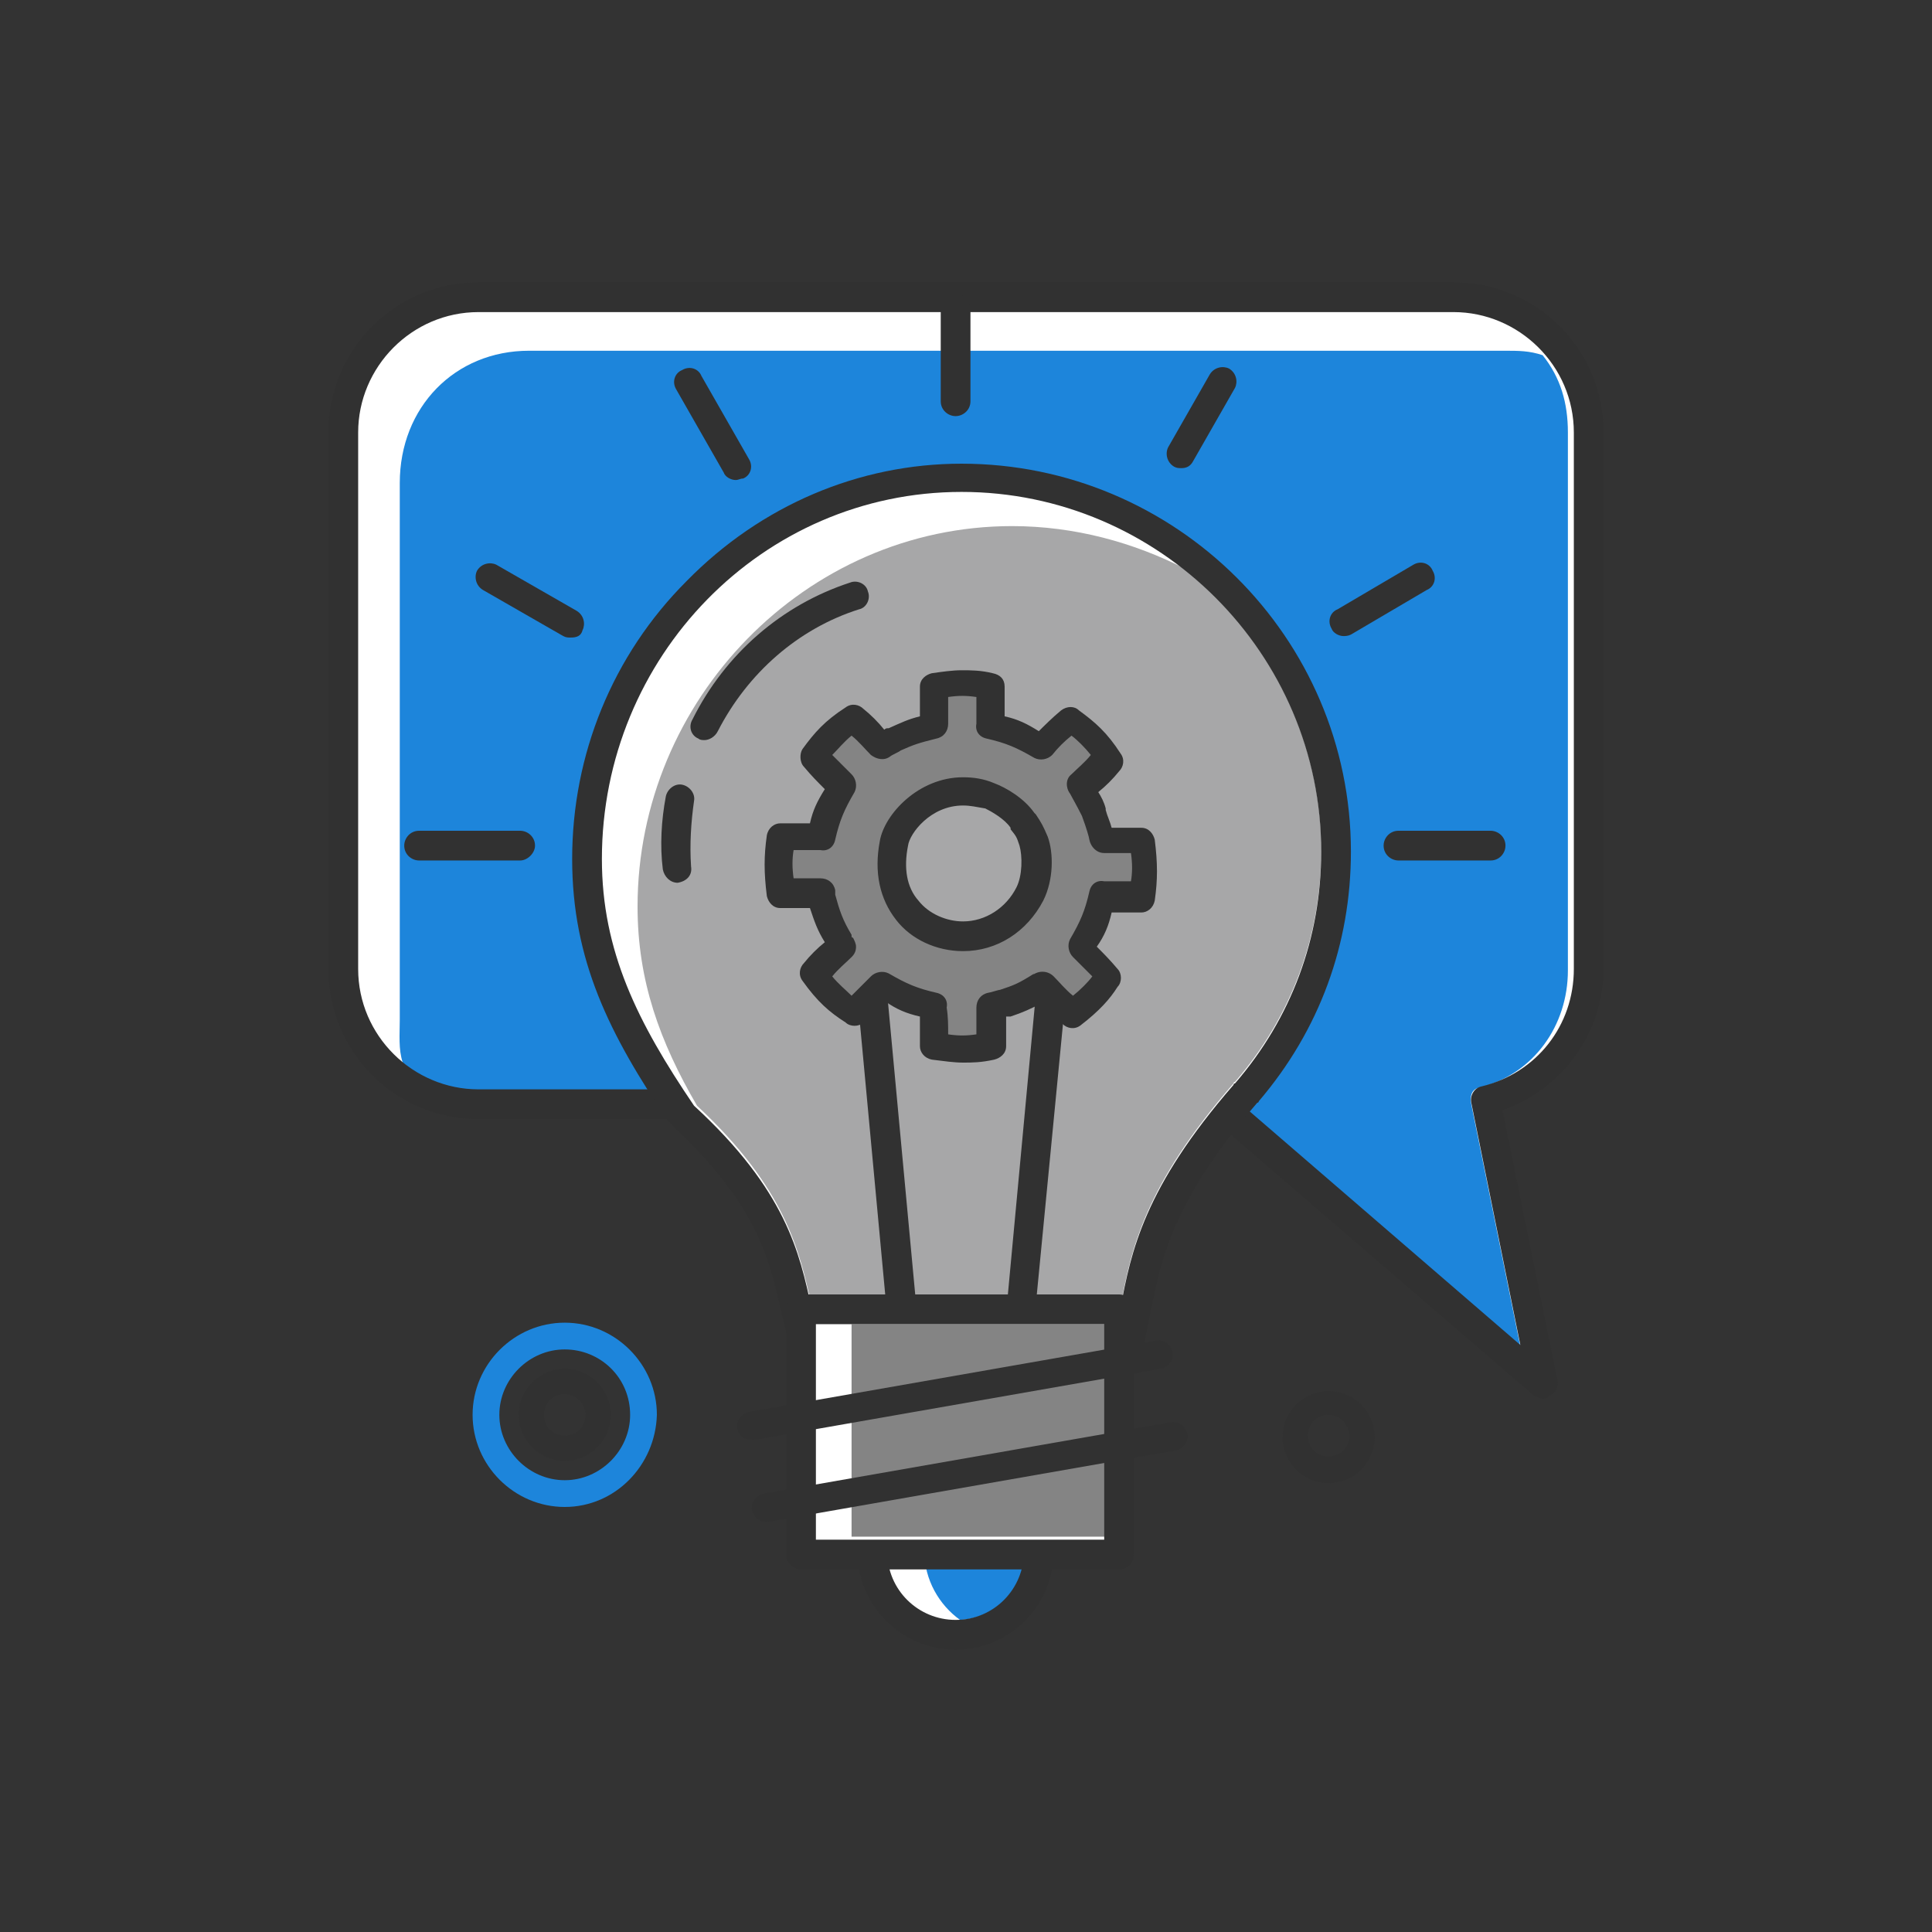 <?xml version="1.0" encoding="utf-8"?>
<!-- Generator: Adobe Illustrator 22.0.1, SVG Export Plug-In . SVG Version: 6.00 Build 0)  -->
<svg version="1.1" id="Layer_1" xmlns="http://www.w3.org/2000/svg" xmlns:xlink="http://www.w3.org/1999/xlink" x="0px" y="0px"
	 viewBox="0 0 130 130" style="enable-background:new 0 0 130 130;" xml:space="preserve">
<rect x="0" y="0" width="130" height="130" fill="#333333" stroke="none"/>
<style type="text/css">
	.st0{fill:#FFFFFF;}
	.st1{fill:#1D85DB;}
	.st2{fill:#313131;}
	.st3{fill:#A7A7A8;}
	.st4{fill:#848484;}
</style>
<g>
	<g>
		<path class="st0" d="M97.8,20H32.2c-5,0-9.1,4.1-9.1,9.1v36.1c0,5,4.1,9.1,9.1,9.1H82l21.8,18.8L100,74c4-1,7-4.6,7-8.8V29.1
			C106.9,24.1,102.8,20,97.8,20z"/>
		<path class="st1" d="M35.6,23.6c-5,0-8.7,3.8-8.7,8.9v36.1c0,1-0.1,2,0.2,2.9c1.4,1.2,3,2.1,5.1,2.1H82c0.2,0,0.5,0,0.6,0.1
			l19.7,16.9L99,74.3c-0.1-0.5,0-1,0.5-1.1c3.7-0.9,6-4.2,6-7.9V29.1c0-2-0.5-3.7-1.7-5.2c-0.9-0.3-1.6-0.3-2.6-0.3H35.6z"/>
		<path class="st2" d="M103.8,94.1c-0.2,0-0.5-0.1-0.6-0.2L81.6,75.3H32.2c-5.6,0-10.1-4.5-10.1-10.1V29.1c0-5.6,4.5-10.1,10.1-10.1
			h65.6c5.6,0,10.1,4.5,10.1,10.1v36.1c0,4.3-2.8,8.1-6.8,9.5l3.7,18.2c0.1,0.4-0.1,0.8-0.5,1C104.1,94.1,104,94.1,103.8,94.1z
			 M32.2,21c-4.5,0-8.1,3.7-8.1,8.1v36.1c0,4.5,3.7,8.1,8.1,8.1H82c0.2,0,0.5,0.1,0.6,0.2l19.7,17L99,74.2c-0.1-0.5,0.2-1,0.7-1.1
			c3.7-0.9,6.2-4.1,6.2-7.9V29.1c0-4.5-3.7-8.1-8.1-8.1H32.2z"/>
		<path class="st0" d="M45.9,75L45.9,75c7.4,6.8,7,11.2,8.3,15.6h21.8c1.1-4.4,0.8-8.7,8-17h0c3.8-4.4,6-10,6-16.2
			c0-13.9-11.3-25.1-25.2-25.1c-13.9,0-25.2,11.7-25.2,25.6C39.5,64.2,41.9,69.1,45.9,75z"/>
		<path class="st3" d="M54.9,89.6h20.2c0.1-0.6,0.2-1.1,0.3-1.7c0.7-3.8,1.6-8.1,7.6-15c0,0,0-0.1,0.1-0.1c3.8-4.4,5.8-9.8,5.8-15.6
			c0-7.6-3.6-14.4-9.1-18.9c-3.5-1.8-7.5-2.9-11.7-2.9c-13.9,0-25.2,11.7-25.2,25.6c0,5,1.5,9.1,4,13.4c6,5.6,6.9,9.8,7.7,13.4
			C54.6,88.5,54.8,89.1,54.9,89.6z"/>
		<path class="st2" d="M75.9,91.5H54.1c-0.4,0-0.8-0.3-0.9-0.7c-0.2-0.8-0.4-1.6-0.6-2.4c-0.8-3.6-1.6-7.3-7.4-12.7
			c-0.1-0.1-0.1-0.2-0.2-0.2c-4-5.9-6.5-10.9-6.5-17.7c0-7,2.7-13.7,7.7-18.7c5-5.1,11.6-7.9,18.5-7.9c14.4,0,26.2,11.7,26.2,26.1
			c0,6.2-2.1,12-6.2,16.8c0,0,0,0.1-0.1,0.1c-5.7,6.6-6.5,10.6-7.2,14.2c-0.2,0.8-0.3,1.6-0.5,2.4C76.7,91.2,76.3,91.5,75.9,91.5z
			 M54.9,89.6h20.2c0.1-0.5,0.2-1.1,0.3-1.6c0.7-3.8,1.6-8.1,7.6-15c0,0,0-0.1,0.1-0.1c3.8-4.4,5.8-9.8,5.8-15.6
			c0-13.3-10.9-24.2-24.2-24.2c-13.4,0-24.2,11.1-24.2,24.7c0,6.2,2.4,11,6.2,16.6c6.2,5.7,7.1,9.9,7.9,13.6
			C54.6,88.5,54.8,89,54.9,89.6z"/>
		<g>
			<g>
				<g>
					<path class="st2" d="M64.3,28c-0.5,0-1-0.4-1-1v-6.2c0-0.5,0.4-1,1-1c0.5,0,1,0.4,1,1V27C65.3,27.6,64.8,28,64.3,28z"/>
				</g>
				<g>
					<path class="st2" d="M35,57.9h-6.8c-0.5,0-1-0.4-1-1c0-0.5,0.4-1,1-1H35c0.5,0,1,0.4,1,1C36,57.4,35.5,57.9,35,57.9z"/>
				</g>
				<g>
					<path class="st2" d="M100.3,57.9h-6.2c-0.5,0-1-0.4-1-1c0-0.5,0.4-1,1-1h6.2c0.5,0,1,0.4,1,1C101.3,57.4,100.9,57.9,100.3,57.9
						z"/>
				</g>
			</g>
			<g>
				<g>
					<path class="st2" d="M49.5,32.3c-0.3,0-0.7-0.2-0.8-0.5l-3.2-5.6c-0.3-0.5-0.1-1.1,0.4-1.3c0.5-0.3,1.1-0.1,1.3,0.4l3.2,5.6
						c0.3,0.5,0.1,1.1-0.4,1.3C49.8,32.2,49.7,32.3,49.5,32.3z"/>
				</g>
				<g>
					<path class="st2" d="M38.4,42.9c-0.2,0-0.3,0-0.5-0.1l-5.4-3.1c-0.5-0.3-0.6-0.9-0.4-1.3c0.3-0.5,0.9-0.6,1.3-0.4l5.4,3.1
						c0.5,0.3,0.6,0.9,0.4,1.3C39.1,42.8,38.8,42.9,38.4,42.9z"/>
				</g>
				<g>
					<path class="st2" d="M90.4,42.8c-0.3,0-0.7-0.2-0.8-0.5c-0.3-0.5-0.1-1.1,0.4-1.3l5.1-3c0.5-0.3,1.1-0.1,1.3,0.4
						c0.3,0.5,0.1,1.1-0.4,1.3l-5.1,3C90.7,42.8,90.5,42.8,90.4,42.8z"/>
				</g>
				<g>
					<path class="st2" d="M79.5,31.5c-0.2,0-0.3,0-0.5-0.1c-0.5-0.3-0.6-0.9-0.4-1.3l2.8-4.9c0.3-0.5,0.9-0.6,1.3-0.4
						c0.5,0.3,0.6,0.9,0.4,1.3L80.3,31C80.1,31.4,79.8,31.5,79.5,31.5z"/>
				</g>
			</g>
		</g>
		<g>
			<path class="st2" d="M47.4,49.8c-0.1,0-0.3,0-0.4-0.1c-0.5-0.2-0.7-0.8-0.4-1.3c2.2-4.4,6-7.7,10.6-9.2c0.5-0.2,1.1,0.1,1.2,0.6
				c0.2,0.5-0.1,1.1-0.6,1.2c-4.1,1.3-7.5,4.3-9.5,8.2C48.1,49.6,47.7,49.8,47.4,49.8z"/>
			<path class="st2" d="M45.6,59.4c-0.5,0-0.9-0.4-1-0.9c-0.2-1.6-0.1-3.3,0.2-4.9c0.1-0.5,0.6-0.9,1.1-0.8c0.5,0.1,0.9,0.6,0.8,1.1
				c-0.2,1.4-0.3,2.9-0.2,4.4C46.6,58.9,46.2,59.3,45.6,59.4C45.7,59.4,45.6,59.4,45.6,59.4z"/>
		</g>
		<g>
			<g>
				<path class="st1" d="M61.3,94.9L58.7,67L61.3,94.9z"/>
				<path class="st2" d="M61.3,95.9c-0.5,0-0.9-0.4-1-0.9l-2.6-27.9c-0.1-0.5,0.3-1,0.9-1.1c0.5,0,1,0.3,1.1,0.9l2.6,27.9
					C62.3,95.3,61.9,95.8,61.3,95.9C61.4,95.9,61.3,95.9,61.3,95.9z"/>
			</g>
			<g>
				<path class="st4" d="M68.1,94.9L70.7,67L68.1,94.9z"/>
				<path class="st2" d="M68.1,95.9C68,95.9,68,95.9,68.1,95.9c-0.6-0.1-1-0.5-1-1.1l2.6-27.9c0-0.5,0.5-0.9,1.1-0.9
					c0.5,0.1,0.9,0.5,0.9,1.1L69,95C69,95.5,68.6,95.9,68.1,95.9z"/>
			</g>
		</g>
		<g>
			<path class="st4" d="M72.9,63.6c0.8-1.3,1.1-2,1.5-3.5c0.9,0,1.8,0,2.7,0c0.2-1.3,0.2-2.3,0-3.8c-0.9,0-1.9-0.1-2.7,0
				c0-0.1-0.2-0.9-0.5-1.8c-0.4-0.9-0.8-1.6-0.9-1.7c0.6-0.6,1.3-1.3,1.9-1.9c-0.9-1.2-1.6-1.9-2.7-2.7c-0.8,0.7-1.3,1.3-1.9,1.9
				c-1.3-0.8-2-1.1-3.5-1.5c0.1-1.7,0-2.7,0-2.7c-1.3-0.2-2.3-0.2-3.8,0c-0.1,1.4,0,2.7,0,2.7s0,0-0.1,0c-1.3,0.3-1.6,0.4-2.6,0.9
				c0,0-0.8,0.5-0.8,0.5c-0.6-0.6-1.3-1.3-1.9-1.9c-1.2,0.9-1.9,1.6-2.7,2.7c0.7,0.7,1.3,1.3,1.9,1.9c-0.8,1.3-1.1,2.1-1.5,3.5
				c-0.9,0-1.8,0-2.7,0c-0.2,1.3-0.2,2.3,0,3.8c0.8,0,1.8,0.1,2.7,0c0,0,0.1,0.3,0.1,0.3c0.3,1.2,0.5,1.8,1.2,3c0,0,0.1,0.2,0.2,0.3
				c-0.6,0.6-1.3,1.3-1.9,1.9c0.9,1.2,1.6,1.9,2.7,2.7c0.8-0.7,1.3-1.3,1.9-1.9c1.3,0.8,2,1.1,3.5,1.5c0,0.9,0,1.7,0,2.7
				c1.3,0.2,2.3,0.2,3.8,0c0.1-1.4,0-2.7,0-2.7c0,0,0.9-0.2,0.9-0.2c1.1-0.4,1.4-0.5,2.5-1.2c0,0,0.1,0,0.1,0
				c0.6,0.6,1.3,1.3,1.9,1.9c1.2-0.9,1.9-1.6,2.7-2.7C74.1,64.8,73.5,64.2,72.9,63.6z M60.1,56.8c0.2-1.6,2.8-4.6,6.4-3.2
				c0.6,0.2,1.6,0.9,2.2,1.7c0.4,0.6,0.5,0.7,0.7,1.4c0.3,0.9,0.3,2.5-0.2,3.6C66.8,65.2,58.8,63.2,60.1,56.8z"/>
			<path class="st2" d="M64.8,71.5c-0.6,0-1.3-0.1-2.1-0.2c-0.5-0.1-0.8-0.5-0.8-0.9c0-0.8,0-1.4,0-2c-0.9-0.2-1.6-0.5-2.3-1
				c-0.4,0.4-0.9,0.9-1.5,1.4c-0.3,0.3-0.9,0.3-1.2,0C55.8,68.1,55,67.4,54,66c-0.3-0.4-0.2-0.9,0.1-1.2c0.4-0.5,0.9-1,1.4-1.4
				c-0.5-0.8-0.7-1.4-1-2.3c-0.7,0-1.4,0-2,0c-0.5,0-0.8-0.4-0.9-0.8c-0.2-1.6-0.2-2.7,0-4.1c0.1-0.5,0.5-0.8,0.9-0.8
				c0.7,0,1.3,0,2,0c0.2-0.9,0.5-1.5,1-2.3c-0.5-0.5-0.9-0.9-1.4-1.5c-0.3-0.3-0.3-0.9-0.1-1.2c0.8-1.1,1.5-1.9,2.9-2.8
				c0.4-0.3,0.9-0.2,1.2,0.1c0.5,0.4,1,0.9,1.4,1.4c0.1-0.1,0.2-0.1,0.2-0.1c0,0,0,0,0.1,0c0.9-0.4,1.3-0.6,2.1-0.8c0-0.5,0-1.2,0-2
				c0-0.5,0.4-0.8,0.8-0.9c0.7-0.1,1.4-0.2,2-0.2c0.6,0,1.3,0,2.1,0.2c0.5,0.1,0.8,0.4,0.8,0.9c0,0,0,0.8,0,2c0.9,0.2,1.5,0.5,2.3,1
				c0.4-0.4,0.9-0.9,1.5-1.4c0.4-0.3,0.9-0.3,1.2,0c1.1,0.8,1.9,1.5,2.8,2.9c0.3,0.4,0.2,0.9-0.1,1.2c-0.4,0.5-0.9,1-1.4,1.4
				c0.2,0.3,0.4,0.7,0.5,1.1c0,0,0,0,0,0.1c0.1,0.4,0.3,0.8,0.4,1.2c0.7,0,1.4,0,2,0c0.5,0,0.8,0.4,0.9,0.8c0.2,1.6,0.2,2.7,0,4.1
				c-0.1,0.5-0.5,0.8-0.9,0.8c-0.7,0-1.3,0-2,0c-0.2,0.9-0.5,1.6-1,2.3c0.4,0.4,0.9,0.9,1.4,1.5c0.3,0.3,0.3,0.9,0,1.2
				C74.7,67.2,74,68,72.7,69c-0.4,0.3-0.9,0.2-1.2-0.1c-0.5-0.4-1-0.9-1.4-1.4c-0.8,0.4-1.2,0.6-2.1,0.9c0,0-0.1,0-0.1,0
				c-0.1,0-0.1,0-0.2,0c0,0.5,0,1.2,0,2c0,0.5-0.4,0.8-0.8,0.9C66,71.5,65.4,71.5,64.8,71.5z M63.8,69.6c0.7,0.1,1.2,0.1,1.9,0
				c0-1,0-1.8,0-1.8c0-0.5,0.3-0.9,0.8-1c0.1,0,0.7-0.2,0.8-0.2c0.9-0.3,1.2-0.4,2.3-1.1c0,0,0,0-0.1,0.1c0.4-0.3,1-0.3,1.4,0.1
				c0.4,0.4,0.8,0.9,1.3,1.3c0.5-0.4,1-0.9,1.3-1.3c-0.5-0.5-0.9-0.9-1.3-1.3c-0.3-0.3-0.4-0.8-0.2-1.2c0.7-1.2,1-1.9,1.3-3.2
				c0.1-0.5,0.5-0.8,1-0.7c0.6,0,1.2,0,1.8,0c0.1-0.6,0.1-1.2,0-1.9c-0.6,0-1.2,0-1.8,0c-0.5,0-0.9-0.4-1-0.9c0-0.1-0.2-0.8-0.5-1.6
				c-0.4-0.8-0.7-1.3-0.8-1.5c-0.3-0.4-0.3-1,0.1-1.3c0.4-0.4,0.9-0.8,1.3-1.3c-0.4-0.5-0.9-1-1.3-1.3c-0.5,0.4-0.9,0.8-1.3,1.3
				c-0.3,0.3-0.8,0.4-1.2,0.2c-1.2-0.7-1.9-1-3.2-1.3c-0.5-0.1-0.8-0.5-0.7-1c0-0.8,0-1.4,0-1.8c-0.7-0.1-1.2-0.1-1.9,0
				c0,1,0,1.8,0,1.8c0,0.5-0.3,0.9-0.8,1c-1.2,0.3-1.5,0.4-2.4,0.8c-0.1,0.1-0.6,0.3-0.7,0.4c-0.4,0.3-0.9,0.2-1.3-0.1
				c-0.4-0.4-0.8-0.9-1.3-1.3c-0.5,0.4-0.9,0.9-1.3,1.3c0.4,0.4,0.8,0.8,1.3,1.3c0.3,0.3,0.4,0.8,0.2,1.2c-0.7,1.2-1,1.9-1.3,3.2
				c-0.1,0.5-0.5,0.8-1,0.7c-0.6,0-1.2,0-1.8,0c-0.1,0.6-0.1,1.2,0,1.9c0.6,0,1.2,0,1.8,0c0.5,0,0.9,0.3,1,0.8c0,0,0,0.1,0,0.2
				c0,0,0,0.1,0,0.1c0.3,1.1,0.5,1.7,1.1,2.7l0,0.1c0,0,0,0.1,0.1,0.1c0.1,0.2,0.2,0.4,0.2,0.6c0,0.3-0.1,0.5-0.3,0.7
				c-0.4,0.4-0.9,0.8-1.3,1.3c0.4,0.5,0.9,0.9,1.3,1.3c0.5-0.5,0.9-0.9,1.3-1.3c0.3-0.3,0.8-0.4,1.2-0.2c1.2,0.7,1.9,1,3.2,1.3
				c0.5,0.1,0.8,0.5,0.7,1C63.8,68.4,63.8,69,63.8,69.6z M64.8,64c-1.8,0-3.5-0.8-4.5-2.1c-1.1-1.4-1.5-3.2-1.1-5.3
				c0.3-1.8,2.6-4.3,5.6-4.3c0.7,0,1.4,0.1,2.1,0.4c0.8,0.3,2,1,2.7,2l0.1,0.1c0.4,0.6,0.5,0.8,0.8,1.5c0.4,1.1,0.4,2.9-0.3,4.3
				C69.1,62.7,67.1,64,64.8,64z M64.8,54.2c-2.2,0-3.6,1.9-3.7,2.7c-0.3,1.5-0.1,2.8,0.7,3.7c0.7,0.9,1.9,1.4,3,1.4
				c1.5,0,2.9-0.9,3.6-2.3c0.4-0.8,0.4-2.1,0.2-2.8c-0.2-0.6-0.2-0.6-0.6-1.1l0-0.1c-0.4-0.6-1.3-1.1-1.7-1.3
				C65.7,54.3,65.3,54.2,64.8,54.2z"/>
		</g>
		<path class="st0" d="M58.7,104.4c0-3.1,2.5-5.6,5.6-5.6c3.1,0,5.6,2.5,5.6,5.6c0,3.1-2.5,5.6-5.6,5.6
			C61.2,110,58.7,107.5,58.7,104.4z"/>
		<path class="st1" d="M64.6,99.8c-1.5,1-2.4,2.7-2.4,4.6c0,1.9,1,3.6,2.4,4.6c2.4-0.1,4.4-2.1,4.4-4.6C69,101.9,67,99.9,64.6,99.8z
			"/>
		<path class="st2" d="M64.3,111c-3.6,0-6.6-2.9-6.6-6.6c0-3.6,3-6.6,6.6-6.6c3.6,0,6.6,3,6.6,6.6C70.9,108,68,111,64.3,111z
			 M64.3,99.8c-2.6,0-4.6,2.1-4.6,4.6c0,2.6,2.1,4.6,4.6,4.6c2.6,0,4.6-2.1,4.6-4.6C69,101.9,66.9,99.8,64.3,99.8z"/>
		<rect x="53.9" y="88.1" class="st0" width="21.4" height="16.5"/>
		<rect x="57.3" y="89.1" class="st4" width="17.2" height="14.3"/>
		<g>
			<g>
				<path class="st3" d="M78,91.1l-27.4,4.8L78,91.1z"/>
				<path class="st2" d="M50.6,96.9c-0.5,0-0.9-0.3-1-0.8c-0.1-0.5,0.3-1,0.8-1.1l27.4-4.8c0.5-0.1,1,0.3,1.1,0.8
					c0.1,0.5-0.3,1-0.8,1.1l-27.4,4.8C50.7,96.9,50.7,96.9,50.6,96.9z"/>
			</g>
			<g>
				<path class="st1" d="M79,96.6l-27.4,4.8L79,96.6z"/>
				<path class="st2" d="M51.6,102.4c-0.5,0-0.9-0.3-1-0.8c-0.1-0.5,0.3-1,0.8-1.1l27.4-4.8c0.5-0.1,1,0.3,1.1,0.8
					c0.1,0.5-0.3,1-0.8,1.1l-27.4,4.8C51.7,102.4,51.6,102.4,51.6,102.4z"/>
			</g>
		</g>
		<path class="st2" d="M75.3,105.6H53.9c-0.5,0-1-0.4-1-1V88.1c0-0.5,0.4-1,1-1h21.4c0.5,0,1,0.4,1,1v16.5
			C76.3,105.2,75.8,105.6,75.3,105.6z M54.9,103.6h19.4V89.1H54.9V103.6z"/>
	</g>
	<g>
		<path class="st2" d="M89.4,99.8c-1.7,0-3.1-1.4-3.1-3.1c0-1.7,1.4-3.1,3.1-3.1c1.7,0,3.1,1.4,3.1,3.1
			C92.5,98.4,91.1,99.8,89.4,99.8z M89.4,95.2c-0.8,0-1.4,0.6-1.4,1.4c0,0.8,0.6,1.4,1.4,1.4c0.8,0,1.4-0.6,1.4-1.4
			C90.8,95.9,90.2,95.2,89.4,95.2z"/>
	</g>
	<g>
		<g>
			<path class="st2" d="M38,98.3c-1.7,0-3.1-1.4-3.1-3.1c0-1.7,1.4-3.1,3.1-3.1c1.7,0,3.1,1.4,3.1,3.1C41.1,96.9,39.7,98.3,38,98.3z
				 M38,93.8c-0.8,0-1.4,0.6-1.4,1.4c0,0.8,0.6,1.4,1.4,1.4c0.8,0,1.4-0.6,1.4-1.4C39.4,94.4,38.7,93.8,38,93.8z"/>
		</g>
		<g>
			<path class="st1" d="M38,101.4c-3.4,0-6.2-2.8-6.2-6.2c0-3.4,2.8-6.2,6.2-6.2s6.2,2.8,6.2,6.2C44.1,98.6,41.4,101.4,38,101.4z
				 M38,90.8c-2.4,0-4.4,2-4.4,4.4c0,2.4,2,4.4,4.4,4.4c2.4,0,4.4-2,4.4-4.4C42.4,92.7,40.4,90.8,38,90.8z"/>
		</g>
	</g>
</g>
</svg>
